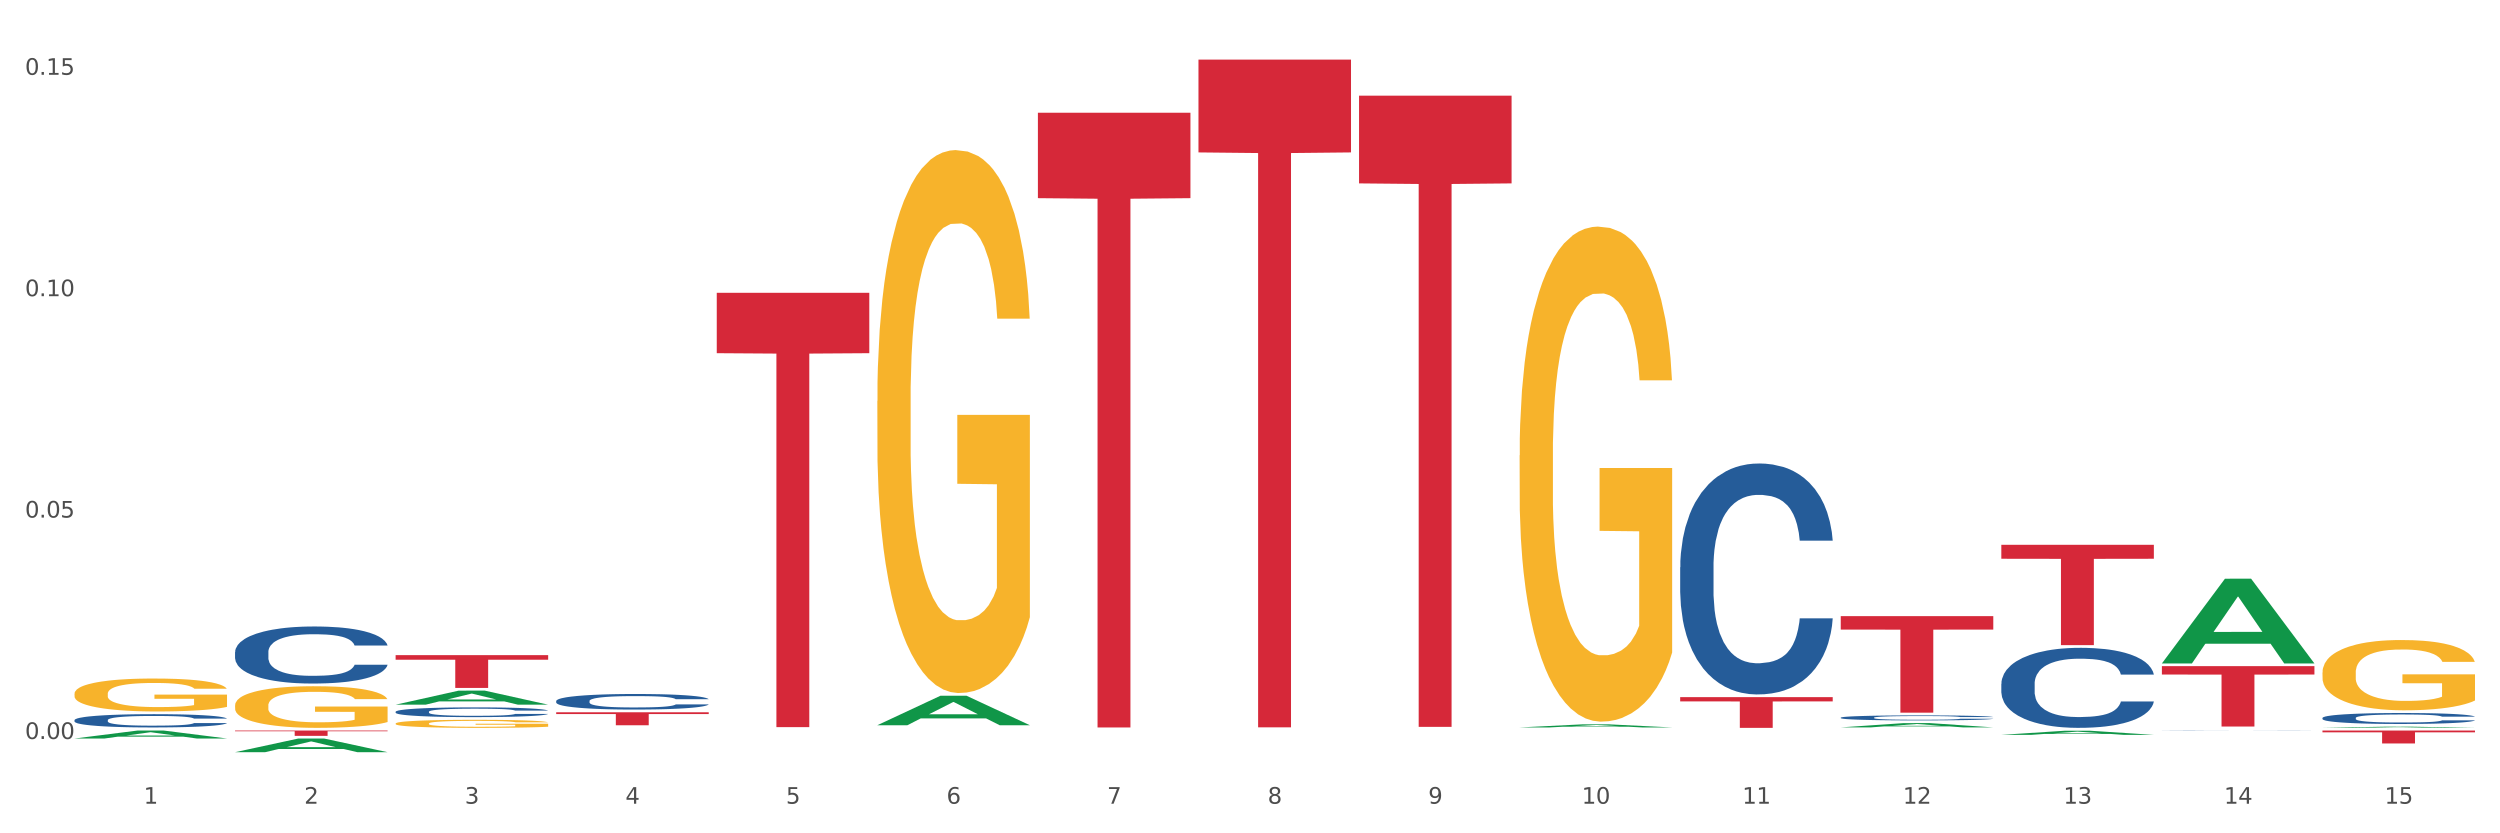 <?xml version="1.0" encoding="utf-8" standalone="no"?>
<!DOCTYPE svg PUBLIC "-//W3C//DTD SVG 1.1//EN"
  "http://www.w3.org/Graphics/SVG/1.1/DTD/svg11.dtd">
<svg xmlns:xlink="http://www.w3.org/1999/xlink" width="1080pt" height="360pt" viewBox="0 0 1080 360" xmlns="http://www.w3.org/2000/svg" version="1.1">
 <rect x="0" y="0" width="1080" height="360" fill="#333333" stroke="none"/>
 <defs>
  <style type="text/css">*{stroke-linejoin: round; stroke-linecap: butt}</style>
 </defs>
 <g id="figure_1">
  <g id="patch_1">
   <path d="M 0 360 
L 1080 360 
L 1080 0 
L 0 0 
z
" style="fill: #ffffff; stroke: #ffffff; stroke-linejoin: miter"/>
  </g>
  <g id="axes_1">
   <g id="matplotlib.axis_1">
    <g id="xtick_1">
     <g id="text_1">
      <!-- 1 -->
      <g style="fill: #4d4d4d" transform="translate(62.07 347.204) scale(0.096 -0.096)">
       <defs>
        <path id="DejaVuSans-31" d="M 794 531 
L 1825 531 
L 1825 4091 
L 703 3866 
L 703 4441 
L 1819 4666 
L 2450 4666 
L 2450 531 
L 3481 531 
L 3481 0 
L 794 0 
L 794 531 
z
" transform="scale(0.016)"/>
       </defs>
       <use xlink:href="#DejaVuSans-31"/>
      </g>
     </g>
    </g>
    <g id="xtick_2">
     <g id="text_2">
      <!-- 2 -->
      <g style="fill: #4d4d4d" transform="translate(131.436 347.204) scale(0.096 -0.096)">
       <defs>
        <path id="DejaVuSans-32" d="M 1228 531 
L 3431 531 
L 3431 0 
L 469 0 
L 469 531 
Q 828 903 1448 1529 
Q 2069 2156 2228 2338 
Q 2531 2678 2651 2914 
Q 2772 3150 2772 3378 
Q 2772 3750 2511 3984 
Q 2250 4219 1831 4219 
Q 1534 4219 1204 4116 
Q 875 4013 500 3803 
L 500 4441 
Q 881 4594 1212 4672 
Q 1544 4750 1819 4750 
Q 2544 4750 2975 4387 
Q 3406 4025 3406 3419 
Q 3406 3131 3298 2873 
Q 3191 2616 2906 2266 
Q 2828 2175 2409 1742 
Q 1991 1309 1228 531 
z
" transform="scale(0.016)"/>
       </defs>
       <use xlink:href="#DejaVuSans-32"/>
      </g>
     </g>
    </g>
    <g id="xtick_3">
     <g id="text_3">
      <!-- 3 -->
      <g style="fill: #4d4d4d" transform="translate(200.802 347.204) scale(0.096 -0.096)">
       <defs>
        <path id="DejaVuSans-33" d="M 2597 2516 
Q 3050 2419 3304 2112 
Q 3559 1806 3559 1356 
Q 3559 666 3084 287 
Q 2609 -91 1734 -91 
Q 1441 -91 1130 -33 
Q 819 25 488 141 
L 488 750 
Q 750 597 1062 519 
Q 1375 441 1716 441 
Q 2309 441 2620 675 
Q 2931 909 2931 1356 
Q 2931 1769 2642 2001 
Q 2353 2234 1838 2234 
L 1294 2234 
L 1294 2753 
L 1863 2753 
Q 2328 2753 2575 2939 
Q 2822 3125 2822 3475 
Q 2822 3834 2567 4026 
Q 2313 4219 1838 4219 
Q 1578 4219 1281 4162 
Q 984 4106 628 3988 
L 628 4550 
Q 988 4650 1302 4700 
Q 1616 4750 1894 4750 
Q 2613 4750 3031 4423 
Q 3450 4097 3450 3541 
Q 3450 3153 3228 2886 
Q 3006 2619 2597 2516 
z
" transform="scale(0.016)"/>
       </defs>
       <use xlink:href="#DejaVuSans-33"/>
      </g>
     </g>
    </g>
    <g id="xtick_4">
     <g id="text_4">
      <!-- 4 -->
      <g style="fill: #4d4d4d" transform="translate(270.169 347.204) scale(0.096 -0.096)">
       <defs>
        <path id="DejaVuSans-34" d="M 2419 4116 
L 825 1625 
L 2419 1625 
L 2419 4116 
z
M 2253 4666 
L 3047 4666 
L 3047 1625 
L 3713 1625 
L 3713 1100 
L 3047 1100 
L 3047 0 
L 2419 0 
L 2419 1100 
L 313 1100 
L 313 1709 
L 2253 4666 
z
" transform="scale(0.016)"/>
       </defs>
       <use xlink:href="#DejaVuSans-34"/>
      </g>
     </g>
    </g>
    <g id="xtick_5">
     <g id="text_5">
      <!-- 5 -->
      <g style="fill: #4d4d4d" transform="translate(339.535 347.204) scale(0.096 -0.096)">
       <defs>
        <path id="DejaVuSans-35" d="M 691 4666 
L 3169 4666 
L 3169 4134 
L 1269 4134 
L 1269 2991 
Q 1406 3038 1543 3061 
Q 1681 3084 1819 3084 
Q 2600 3084 3056 2656 
Q 3513 2228 3513 1497 
Q 3513 744 3044 326 
Q 2575 -91 1722 -91 
Q 1428 -91 1123 -41 
Q 819 9 494 109 
L 494 744 
Q 775 591 1075 516 
Q 1375 441 1709 441 
Q 2250 441 2565 725 
Q 2881 1009 2881 1497 
Q 2881 1984 2565 2268 
Q 2250 2553 1709 2553 
Q 1456 2553 1204 2497 
Q 953 2441 691 2322 
L 691 4666 
z
" transform="scale(0.016)"/>
       </defs>
       <use xlink:href="#DejaVuSans-35"/>
      </g>
     </g>
    </g>
    <g id="xtick_6">
     <g id="text_6">
      <!-- 6 -->
      <g style="fill: #4d4d4d" transform="translate(408.901 347.204) scale(0.096 -0.096)">
       <defs>
        <path id="DejaVuSans-36" d="M 2113 2584 
Q 1688 2584 1439 2293 
Q 1191 2003 1191 1497 
Q 1191 994 1439 701 
Q 1688 409 2113 409 
Q 2538 409 2786 701 
Q 3034 994 3034 1497 
Q 3034 2003 2786 2293 
Q 2538 2584 2113 2584 
z
M 3366 4563 
L 3366 3988 
Q 3128 4100 2886 4159 
Q 2644 4219 2406 4219 
Q 1781 4219 1451 3797 
Q 1122 3375 1075 2522 
Q 1259 2794 1537 2939 
Q 1816 3084 2150 3084 
Q 2853 3084 3261 2657 
Q 3669 2231 3669 1497 
Q 3669 778 3244 343 
Q 2819 -91 2113 -91 
Q 1303 -91 875 529 
Q 447 1150 447 2328 
Q 447 3434 972 4092 
Q 1497 4750 2381 4750 
Q 2619 4750 2861 4703 
Q 3103 4656 3366 4563 
z
" transform="scale(0.016)"/>
       </defs>
       <use xlink:href="#DejaVuSans-36"/>
      </g>
     </g>
    </g>
    <g id="xtick_7">
     <g id="text_7">
      <!-- 7 -->
      <g style="fill: #4d4d4d" transform="translate(478.267 347.204) scale(0.096 -0.096)">
       <defs>
        <path id="DejaVuSans-37" d="M 525 4666 
L 3525 4666 
L 3525 4397 
L 1831 0 
L 1172 0 
L 2766 4134 
L 525 4134 
L 525 4666 
z
" transform="scale(0.016)"/>
       </defs>
       <use xlink:href="#DejaVuSans-37"/>
      </g>
     </g>
    </g>
    <g id="xtick_8">
     <g id="text_8">
      <!-- 8 -->
      <g style="fill: #4d4d4d" transform="translate(547.634 347.204) scale(0.096 -0.096)">
       <defs>
        <path id="DejaVuSans-38" d="M 2034 2216 
Q 1584 2216 1326 1975 
Q 1069 1734 1069 1313 
Q 1069 891 1326 650 
Q 1584 409 2034 409 
Q 2484 409 2743 651 
Q 3003 894 3003 1313 
Q 3003 1734 2745 1975 
Q 2488 2216 2034 2216 
z
M 1403 2484 
Q 997 2584 770 2862 
Q 544 3141 544 3541 
Q 544 4100 942 4425 
Q 1341 4750 2034 4750 
Q 2731 4750 3128 4425 
Q 3525 4100 3525 3541 
Q 3525 3141 3298 2862 
Q 3072 2584 2669 2484 
Q 3125 2378 3379 2068 
Q 3634 1759 3634 1313 
Q 3634 634 3220 271 
Q 2806 -91 2034 -91 
Q 1263 -91 848 271 
Q 434 634 434 1313 
Q 434 1759 690 2068 
Q 947 2378 1403 2484 
z
M 1172 3481 
Q 1172 3119 1398 2916 
Q 1625 2713 2034 2713 
Q 2441 2713 2670 2916 
Q 2900 3119 2900 3481 
Q 2900 3844 2670 4047 
Q 2441 4250 2034 4250 
Q 1625 4250 1398 4047 
Q 1172 3844 1172 3481 
z
" transform="scale(0.016)"/>
       </defs>
       <use xlink:href="#DejaVuSans-38"/>
      </g>
     </g>
    </g>
    <g id="xtick_9">
     <g id="text_9">
      <!-- 9 -->
      <g style="fill: #4d4d4d" transform="translate(617 347.204) scale(0.096 -0.096)">
       <defs>
        <path id="DejaVuSans-39" d="M 703 97 
L 703 672 
Q 941 559 1184 500 
Q 1428 441 1663 441 
Q 2288 441 2617 861 
Q 2947 1281 2994 2138 
Q 2813 1869 2534 1725 
Q 2256 1581 1919 1581 
Q 1219 1581 811 2004 
Q 403 2428 403 3163 
Q 403 3881 828 4315 
Q 1253 4750 1959 4750 
Q 2769 4750 3195 4129 
Q 3622 3509 3622 2328 
Q 3622 1225 3098 567 
Q 2575 -91 1691 -91 
Q 1453 -91 1209 -44 
Q 966 3 703 97 
z
M 1959 2075 
Q 2384 2075 2632 2365 
Q 2881 2656 2881 3163 
Q 2881 3666 2632 3958 
Q 2384 4250 1959 4250 
Q 1534 4250 1286 3958 
Q 1038 3666 1038 3163 
Q 1038 2656 1286 2365 
Q 1534 2075 1959 2075 
z
" transform="scale(0.016)"/>
       </defs>
       <use xlink:href="#DejaVuSans-39"/>
      </g>
     </g>
    </g>
    <g id="xtick_10">
     <g id="text_10">
      <!-- 10 -->
      <g style="fill: #4d4d4d" transform="translate(683.312 347.204) scale(0.096 -0.096)">
       <defs>
        <path id="DejaVuSans-30" d="M 2034 4250 
Q 1547 4250 1301 3770 
Q 1056 3291 1056 2328 
Q 1056 1369 1301 889 
Q 1547 409 2034 409 
Q 2525 409 2770 889 
Q 3016 1369 3016 2328 
Q 3016 3291 2770 3770 
Q 2525 4250 2034 4250 
z
M 2034 4750 
Q 2819 4750 3233 4129 
Q 3647 3509 3647 2328 
Q 3647 1150 3233 529 
Q 2819 -91 2034 -91 
Q 1250 -91 836 529 
Q 422 1150 422 2328 
Q 422 3509 836 4129 
Q 1250 4750 2034 4750 
z
" transform="scale(0.016)"/>
       </defs>
       <use xlink:href="#DejaVuSans-31"/>
       <use xlink:href="#DejaVuSans-30" transform="translate(63.623 0)"/>
      </g>
     </g>
    </g>
    <g id="xtick_11">
     <g id="text_11">
      <!-- 11 -->
      <g style="fill: #4d4d4d" transform="translate(752.678 347.204) scale(0.096 -0.096)">
       <use xlink:href="#DejaVuSans-31"/>
       <use xlink:href="#DejaVuSans-31" transform="translate(63.623 0)"/>
      </g>
     </g>
    </g>
    <g id="xtick_12">
     <g id="text_12">
      <!-- 12 -->
      <g style="fill: #4d4d4d" transform="translate(822.044 347.204) scale(0.096 -0.096)">
       <use xlink:href="#DejaVuSans-31"/>
       <use xlink:href="#DejaVuSans-32" transform="translate(63.623 0)"/>
      </g>
     </g>
    </g>
    <g id="xtick_13">
     <g id="text_13">
      <!-- 13 -->
      <g style="fill: #4d4d4d" transform="translate(891.411 347.204) scale(0.096 -0.096)">
       <use xlink:href="#DejaVuSans-31"/>
       <use xlink:href="#DejaVuSans-33" transform="translate(63.623 0)"/>
      </g>
     </g>
    </g>
    <g id="xtick_14">
     <g id="text_14">
      <!-- 14 -->
      <g style="fill: #4d4d4d" transform="translate(960.777 347.204) scale(0.096 -0.096)">
       <use xlink:href="#DejaVuSans-31"/>
       <use xlink:href="#DejaVuSans-34" transform="translate(63.623 0)"/>
      </g>
     </g>
    </g>
    <g id="xtick_15">
     <g id="text_15">
      <!-- 15 -->
      <g style="fill: #4d4d4d" transform="translate(1030.143 347.204) scale(0.096 -0.096)">
       <use xlink:href="#DejaVuSans-31"/>
       <use xlink:href="#DejaVuSans-35" transform="translate(63.623 0)"/>
      </g>
     </g>
    </g>
    <g id="xtick_16"/>
    <g id="xtick_17"/>
    <g id="xtick_18"/>
    <g id="xtick_19"/>
    <g id="xtick_20"/>
    <g id="xtick_21"/>
    <g id="xtick_22"/>
    <g id="xtick_23"/>
    <g id="xtick_24"/>
    <g id="xtick_25"/>
    <g id="xtick_26"/>
    <g id="xtick_27"/>
    <g id="xtick_28"/>
    <g id="xtick_29"/>
   </g>
   <g id="matplotlib.axis_2">
    <g id="ytick_1">
     <g id="text_16">
      <!-- 0.00 -->
      <g style="fill: #4d4d4d" transform="translate(10.8 319.239) scale(0.096 -0.096)">
       <defs>
        <path id="DejaVuSans-2e" d="M 684 794 
L 1344 794 
L 1344 0 
L 684 0 
L 684 794 
z
" transform="scale(0.016)"/>
       </defs>
       <use xlink:href="#DejaVuSans-30"/>
       <use xlink:href="#DejaVuSans-2e" transform="translate(63.623 0)"/>
       <use xlink:href="#DejaVuSans-30" transform="translate(95.41 0)"/>
       <use xlink:href="#DejaVuSans-30" transform="translate(159.033 0)"/>
      </g>
     </g>
    </g>
    <g id="ytick_2">
     <g id="text_17">
      <!-- 0.05 -->
      <g style="fill: #4d4d4d" transform="translate(10.8 223.597) scale(0.096 -0.096)">
       <use xlink:href="#DejaVuSans-30"/>
       <use xlink:href="#DejaVuSans-2e" transform="translate(63.623 0)"/>
       <use xlink:href="#DejaVuSans-30" transform="translate(95.41 0)"/>
       <use xlink:href="#DejaVuSans-35" transform="translate(159.033 0)"/>
      </g>
     </g>
    </g>
    <g id="ytick_3">
     <g id="text_18">
      <!-- 0.10 -->
      <g style="fill: #4d4d4d" transform="translate(10.8 127.955) scale(0.096 -0.096)">
       <use xlink:href="#DejaVuSans-30"/>
       <use xlink:href="#DejaVuSans-2e" transform="translate(63.623 0)"/>
       <use xlink:href="#DejaVuSans-31" transform="translate(95.41 0)"/>
       <use xlink:href="#DejaVuSans-30" transform="translate(159.033 0)"/>
      </g>
     </g>
    </g>
    <g id="ytick_4">
     <g id="text_19">
      <!-- 0.15 -->
      <g style="fill: #4d4d4d" transform="translate(10.8 32.313) scale(0.096 -0.096)">
       <use xlink:href="#DejaVuSans-30"/>
       <use xlink:href="#DejaVuSans-2e" transform="translate(63.623 0)"/>
       <use xlink:href="#DejaVuSans-31" transform="translate(95.41 0)"/>
       <use xlink:href="#DejaVuSans-35" transform="translate(159.033 0)"/>
      </g>
     </g>
    </g>
    <g id="ytick_5"/>
    <g id="ytick_6"/>
    <g id="ytick_7"/>
   </g>
   <g id="PolyCollection_1">
    <path d="M 32.175 319.031 
L 32.243 319.027 
L 59.417 315.595 
L 70.695 315.592 
L 98.073 319.037 
L 85.029 319.037 
L 79.119 318.235 
L 51.061 318.235 
L 50.857 318.248 
L 45.151 319.037 
L 32.175 319.037 
L 32.175 319.031 
L 54.594 317.756 
L 75.586 317.753 
L 65.192 316.326 
L 65.056 316.32 
L 64.92 316.33 
L 54.526 317.753 
L 54.594 317.756 
L 32.175 319.031 
z
" clip-path="url(#pd176a8c0ea)" style="fill: #109648"/>
    <path d="M 101.541 324.938 
L 101.609 324.933 
L 128.784 319.061 
L 140.061 319.055 
L 167.439 324.95 
L 154.395 324.95 
L 148.485 323.577 
L 120.427 323.577 
L 120.224 323.599 
L 114.517 324.95 
L 101.541 324.95 
L 101.541 324.938 
L 123.96 322.758 
L 144.952 322.752 
L 134.558 320.311 
L 134.422 320.3 
L 134.286 320.317 
L 123.892 322.752 
L 123.96 322.758 
L 101.541 324.938 
z
" clip-path="url(#pd176a8c0ea)" style="fill: #109648"/>
    <path d="M 170.907 304.413 
L 170.975 304.407 
L 198.15 298.355 
L 209.427 298.35 
L 236.805 304.424 
L 223.762 304.424 
L 217.851 303.009 
L 189.794 303.009 
L 189.59 303.032 
L 183.883 304.424 
L 170.907 304.424 
L 170.907 304.413 
L 193.326 302.165 
L 214.319 302.16 
L 203.924 299.644 
L 203.788 299.633 
L 203.653 299.65 
L 193.258 302.16 
L 193.326 302.165 
L 170.907 304.413 
z
" clip-path="url(#pd176a8c0ea)" style="fill: #109648"/>
    <path d="M 379.006 313.279 
L 379.074 313.267 
L 406.248 300.568 
L 417.526 300.556 
L 444.904 313.303 
L 431.86 313.303 
L 425.95 310.335 
L 397.892 310.335 
L 397.689 310.383 
L 391.982 313.303 
L 379.006 313.303 
L 379.006 313.279 
L 401.425 308.563 
L 422.417 308.551 
L 412.023 303.273 
L 411.887 303.249 
L 411.751 303.285 
L 401.357 308.551 
L 401.425 308.563 
L 379.006 313.279 
z
" clip-path="url(#pd176a8c0ea)" style="fill: #109648"/>
    <path d="M 864.57 317.456 
L 864.638 317.454 
L 891.812 315.689 
L 903.089 315.687 
L 930.468 317.459 
L 917.424 317.459 
L 911.513 317.046 
L 883.456 317.046 
L 883.252 317.053 
L 877.545 317.459 
L 864.57 317.459 
L 864.57 317.456 
L 886.989 316.8 
L 907.981 316.798 
L 897.587 316.065 
L 897.451 316.061 
L 897.315 316.066 
L 886.921 316.798 
L 886.989 316.8 
L 864.57 317.456 
z
" clip-path="url(#pd176a8c0ea)" style="fill: #109648"/>
    <path d="M 933.936 286.551 
L 934.004 286.517 
L 961.178 250.005 
L 972.456 249.971 
L 999.834 286.62 
L 986.79 286.62 
L 980.88 278.086 
L 952.822 278.086 
L 952.618 278.223 
L 946.912 286.62 
L 933.936 286.62 
L 933.936 286.551 
L 956.355 272.993 
L 977.347 272.958 
L 966.953 257.782 
L 966.817 257.714 
L 966.681 257.817 
L 956.287 272.958 
L 956.355 272.993 
L 933.936 286.551 
z
" clip-path="url(#pd176a8c0ea)" style="fill: #109648"/>
    <path d="M 1003.302 314.432 
L 1003.37 314.431 
L 1030.544 313.919 
L 1041.822 313.919 
L 1069.2 314.433 
L 1056.156 314.433 
L 1050.246 314.313 
L 1022.188 314.313 
L 1021.984 314.315 
L 1016.278 314.433 
L 1003.302 314.433 
L 1003.302 314.432 
L 1025.721 314.242 
L 1046.713 314.241 
L 1036.319 314.028 
L 1036.183 314.028 
L 1036.047 314.029 
L 1025.653 314.241 
L 1025.721 314.242 
L 1003.302 314.432 
z
" clip-path="url(#pd176a8c0ea)" style="fill: #109648"/>
    <path d="M 795.203 314.233 
L 795.271 314.231 
L 822.446 312.38 
L 833.723 312.378 
L 861.101 314.236 
L 848.058 314.236 
L 842.147 313.804 
L 814.09 313.804 
L 813.886 313.811 
L 808.179 314.236 
L 795.203 314.236 
L 795.203 314.233 
L 817.622 313.545 
L 838.615 313.544 
L 828.22 312.774 
L 828.084 312.77 
L 827.949 312.776 
L 817.554 313.544 
L 817.622 313.545 
L 795.203 314.233 
z
" clip-path="url(#pd176a8c0ea)" style="fill: #109648"/>
    <path d="M 587.105 41.33 
L 653.003 41.33 
L 653.003 79.224 
L 627.081 79.48 
L 627.081 314.013 
L 612.871 314.013 
L 612.871 79.48 
L 587.105 79.224 
L 587.105 41.586 
L 587.105 41.33 
z
" clip-path="url(#pd176a8c0ea)" style="fill: #d62839"/>
    <path d="M 725.837 301.165 
L 791.735 301.165 
L 791.735 303.009 
L 765.813 303.021 
L 765.813 314.433 
L 751.603 314.433 
L 751.603 303.021 
L 725.837 303.009 
L 725.837 301.178 
L 725.837 301.165 
z
" clip-path="url(#pd176a8c0ea)" style="fill: #d62839"/>
    <path d="M 933.936 287.779 
L 999.834 287.779 
L 999.834 291.403 
L 973.912 291.427 
L 973.912 313.852 
L 959.702 313.852 
L 959.702 291.427 
L 933.936 291.403 
L 933.936 287.804 
L 933.936 287.779 
z
" clip-path="url(#pd176a8c0ea)" style="fill: #d62839"/>
    <path d="M 1003.302 315.592 
L 1069.2 315.592 
L 1069.2 316.367 
L 1043.278 316.372 
L 1043.278 321.169 
L 1029.068 321.169 
L 1029.068 316.372 
L 1003.302 316.367 
L 1003.302 315.597 
L 1003.302 315.592 
z
" clip-path="url(#pd176a8c0ea)" style="fill: #d62839"/>
    <path d="M 240.274 307.686 
L 306.172 307.686 
L 306.172 308.469 
L 280.25 308.474 
L 280.25 313.316 
L 266.039 313.316 
L 266.039 308.474 
L 240.274 308.469 
L 240.274 307.692 
L 240.274 307.686 
z
" clip-path="url(#pd176a8c0ea)" style="fill: #d62839"/>
    <path d="M 309.64 126.501 
L 375.538 126.501 
L 375.538 152.576 
L 349.616 152.752 
L 349.616 314.133 
L 335.406 314.133 
L 335.406 152.752 
L 309.64 152.576 
L 309.64 126.677 
L 309.64 126.501 
z
" clip-path="url(#pd176a8c0ea)" style="fill: #d62839"/>
    <path d="M 448.372 48.697 
L 514.27 48.697 
L 514.27 85.603 
L 488.348 85.852 
L 488.348 314.272 
L 474.138 314.272 
L 474.138 85.852 
L 448.372 85.603 
L 448.372 48.946 
L 448.372 48.697 
z
" clip-path="url(#pd176a8c0ea)" style="fill: #d62839"/>
    <path d="M 517.739 25.759 
L 583.636 25.759 
L 583.636 65.843 
L 557.715 66.114 
L 557.715 314.2 
L 543.504 314.2 
L 543.504 66.114 
L 517.739 65.843 
L 517.739 26.03 
L 517.739 25.759 
z
" clip-path="url(#pd176a8c0ea)" style="fill: #d62839"/>
    <path d="M 170.907 283.029 
L 236.805 283.029 
L 236.805 284.997 
L 210.883 285.01 
L 210.883 297.19 
L 196.673 297.19 
L 196.673 285.01 
L 170.907 284.997 
L 170.907 283.042 
L 170.907 283.029 
z
" clip-path="url(#pd176a8c0ea)" style="fill: #d62839"/>
    <path d="M 101.541 315.592 
L 167.439 315.592 
L 167.439 315.912 
L 141.517 315.915 
L 141.517 317.896 
L 127.307 317.896 
L 127.307 315.915 
L 101.541 315.912 
L 101.541 315.594 
L 101.541 315.592 
z
" clip-path="url(#pd176a8c0ea)" style="fill: #d62839"/>
    <path d="M 725.837 245.058 
L 725.915 244.967 
L 725.915 242.416 
L 726.149 238.953 
L 727.006 232.575 
L 728.096 227.745 
L 729.966 222.095 
L 730.978 219.726 
L 732.302 217.084 
L 735.029 212.801 
L 738.144 209.156 
L 740.325 207.151 
L 741.961 205.875 
L 745.622 203.597 
L 747.725 202.595 
L 749.906 201.775 
L 751.776 201.228 
L 754.891 200.59 
L 757.384 200.317 
L 760.266 200.226 
L 762.681 200.317 
L 765.874 200.681 
L 770.548 201.775 
L 772.34 202.413 
L 774.754 203.506 
L 777.247 204.964 
L 779.272 206.422 
L 781.609 208.518 
L 784.024 211.252 
L 786.36 214.714 
L 787.996 217.904 
L 789.32 221.275 
L 790.489 225.376 
L 791.346 229.841 
L 791.735 233.577 
L 777.481 233.577 
L 777.091 230.205 
L 776.312 226.56 
L 775.533 224.1 
L 774.676 222.095 
L 773.352 219.817 
L 772.184 218.359 
L 770.237 216.628 
L 768.445 215.534 
L 766.965 214.897 
L 765.173 214.35 
L 761.357 213.803 
L 758.63 213.803 
L 756.917 213.985 
L 754.814 214.441 
L 753.022 215.079 
L 750.919 216.172 
L 749.283 217.357 
L 747.647 218.906 
L 746.713 219.999 
L 745.311 222.004 
L 744.376 223.644 
L 743.13 226.469 
L 742.429 228.474 
L 741.182 233.668 
L 740.637 237.495 
L 740.403 240.138 
L 740.248 243.054 
L 740.248 257.269 
L 740.715 263.648 
L 741.104 266.381 
L 741.727 269.479 
L 742.896 273.489 
L 744.61 277.407 
L 746.401 280.232 
L 747.881 281.963 
L 749.283 283.239 
L 750.685 284.241 
L 752.399 285.153 
L 753.801 285.699 
L 755.904 286.246 
L 758.397 286.52 
L 760.344 286.52 
L 764.317 286.064 
L 766.108 285.608 
L 767.822 284.97 
L 769.691 283.968 
L 771.171 282.875 
L 772.028 282.054 
L 773.43 280.323 
L 774.521 278.501 
L 775.455 276.405 
L 776.079 274.582 
L 776.78 271.849 
L 777.325 268.75 
L 777.481 267.11 
L 791.735 267.11 
L 791.424 270.391 
L 790.878 273.58 
L 789.788 277.863 
L 788.931 280.323 
L 787.607 283.33 
L 786.205 285.882 
L 784.257 288.706 
L 782.466 290.802 
L 780.596 292.625 
L 778.571 294.265 
L 774.91 296.543 
L 773.586 297.181 
L 770.782 298.274 
L 768.601 298.912 
L 765.407 299.55 
L 762.136 299.915 
L 758.708 300.006 
L 755.67 299.824 
L 752.321 299.277 
L 750.218 298.73 
L 747.881 297.91 
L 745.155 296.634 
L 742.584 295.085 
L 740.17 293.263 
L 737.911 291.167 
L 735.808 288.798 
L 733.081 284.879 
L 731.056 281.052 
L 729.576 277.498 
L 728.563 274.491 
L 727.551 270.664 
L 727.006 268.021 
L 726.149 261.643 
L 725.837 255.72 
L 725.837 245.058 
z
" clip-path="url(#pd176a8c0ea)" style="fill: #255c99"/>
    <path d="M 795.203 310.021 
L 795.281 310.019 
L 795.281 309.964 
L 795.515 309.888 
L 796.372 309.749 
L 797.462 309.644 
L 799.332 309.521 
L 800.344 309.469 
L 801.669 309.412 
L 804.395 309.319 
L 807.511 309.239 
L 809.692 309.195 
L 811.327 309.168 
L 814.988 309.118 
L 817.092 309.096 
L 819.273 309.078 
L 821.142 309.066 
L 824.258 309.052 
L 826.75 309.047 
L 829.632 309.045 
L 832.047 309.047 
L 835.241 309.054 
L 839.914 309.078 
L 841.706 309.092 
L 844.121 309.116 
L 846.613 309.148 
L 848.638 309.18 
L 850.975 309.225 
L 853.39 309.285 
L 855.727 309.36 
L 857.362 309.43 
L 858.687 309.503 
L 859.855 309.592 
L 860.712 309.69 
L 861.101 309.771 
L 846.847 309.771 
L 846.457 309.698 
L 845.678 309.618 
L 844.899 309.565 
L 844.043 309.521 
L 842.718 309.471 
L 841.55 309.44 
L 839.603 309.402 
L 837.811 309.378 
L 836.331 309.364 
L 834.54 309.352 
L 830.723 309.34 
L 827.997 309.34 
L 826.283 309.344 
L 824.18 309.354 
L 822.388 309.368 
L 820.285 309.392 
L 818.649 309.418 
L 817.014 309.452 
L 816.079 309.475 
L 814.677 309.519 
L 813.742 309.555 
L 812.496 309.616 
L 811.795 309.66 
L 810.548 309.773 
L 810.003 309.857 
L 809.77 309.914 
L 809.614 309.978 
L 809.614 310.287 
L 810.081 310.426 
L 810.471 310.486 
L 811.094 310.553 
L 812.262 310.641 
L 813.976 310.726 
L 815.767 310.788 
L 817.247 310.825 
L 818.649 310.853 
L 820.051 310.875 
L 821.765 310.895 
L 823.167 310.907 
L 825.27 310.919 
L 827.763 310.925 
L 829.71 310.925 
L 833.683 310.915 
L 835.474 310.905 
L 837.188 310.891 
L 839.057 310.869 
L 840.537 310.845 
L 841.394 310.827 
L 842.796 310.79 
L 843.887 310.75 
L 844.822 310.704 
L 845.445 310.665 
L 846.146 310.605 
L 846.691 310.537 
L 846.847 310.502 
L 861.101 310.502 
L 860.79 310.573 
L 860.245 310.643 
L 859.154 310.736 
L 858.297 310.79 
L 856.973 310.855 
L 855.571 310.911 
L 853.624 310.972 
L 851.832 311.018 
L 849.963 311.058 
L 847.937 311.093 
L 844.276 311.143 
L 842.952 311.157 
L 840.148 311.181 
L 837.967 311.195 
L 834.773 311.208 
L 831.502 311.216 
L 828.074 311.218 
L 825.037 311.214 
L 821.687 311.203 
L 819.584 311.191 
L 817.247 311.173 
L 814.521 311.145 
L 811.951 311.111 
L 809.536 311.072 
L 807.277 311.026 
L 805.174 310.974 
L 802.448 310.889 
L 800.422 310.805 
L 798.942 310.728 
L 797.93 310.663 
L 796.917 310.579 
L 796.372 310.522 
L 795.515 310.383 
L 795.203 310.254 
L 795.203 310.021 
z
" clip-path="url(#pd176a8c0ea)" style="fill: #255c99"/>
    <path d="M 864.57 295.394 
L 864.648 295.362 
L 864.648 294.478 
L 864.881 293.278 
L 865.738 291.068 
L 866.829 289.394 
L 868.698 287.437 
L 869.711 286.616 
L 871.035 285.7 
L 873.761 284.216 
L 876.877 282.953 
L 879.058 282.259 
L 880.694 281.817 
L 884.355 281.027 
L 886.458 280.68 
L 888.639 280.396 
L 890.508 280.206 
L 893.624 279.985 
L 896.117 279.891 
L 898.999 279.859 
L 901.413 279.891 
L 904.607 280.017 
L 909.281 280.396 
L 911.072 280.617 
L 913.487 280.996 
L 915.979 281.501 
L 918.005 282.006 
L 920.341 282.732 
L 922.756 283.679 
L 925.093 284.879 
L 926.729 285.984 
L 928.053 287.153 
L 929.221 288.573 
L 930.078 290.121 
L 930.468 291.415 
L 916.213 291.415 
L 915.824 290.247 
L 915.045 288.984 
L 914.266 288.131 
L 913.409 287.437 
L 912.085 286.647 
L 910.916 286.142 
L 908.969 285.542 
L 907.177 285.163 
L 905.697 284.942 
L 903.906 284.753 
L 900.089 284.564 
L 897.363 284.564 
L 895.649 284.627 
L 893.546 284.785 
L 891.754 285.006 
L 889.651 285.384 
L 888.016 285.795 
L 886.38 286.332 
L 885.445 286.711 
L 884.043 287.405 
L 883.108 287.974 
L 881.862 288.952 
L 881.161 289.647 
L 879.915 291.447 
L 879.369 292.773 
L 879.136 293.689 
L 878.98 294.699 
L 878.98 299.625 
L 879.447 301.835 
L 879.837 302.782 
L 880.46 303.855 
L 881.628 305.245 
L 883.342 306.602 
L 885.134 307.581 
L 886.614 308.181 
L 888.016 308.623 
L 889.418 308.971 
L 891.131 309.286 
L 892.533 309.476 
L 894.637 309.665 
L 897.129 309.76 
L 899.076 309.76 
L 903.049 309.602 
L 904.841 309.444 
L 906.554 309.223 
L 908.424 308.876 
L 909.904 308.497 
L 910.76 308.213 
L 912.163 307.613 
L 913.253 306.981 
L 914.188 306.255 
L 914.811 305.624 
L 915.512 304.676 
L 916.057 303.603 
L 916.213 303.035 
L 930.468 303.035 
L 930.156 304.171 
L 929.611 305.276 
L 928.52 306.76 
L 927.663 307.613 
L 926.339 308.655 
L 924.937 309.539 
L 922.99 310.518 
L 921.198 311.244 
L 919.329 311.875 
L 917.304 312.444 
L 913.643 313.233 
L 912.318 313.454 
L 909.514 313.833 
L 907.333 314.054 
L 904.14 314.275 
L 900.868 314.401 
L 897.441 314.433 
L 894.403 314.37 
L 891.053 314.18 
L 888.95 313.991 
L 886.614 313.707 
L 883.887 313.265 
L 881.317 312.728 
L 878.902 312.096 
L 876.643 311.37 
L 874.54 310.549 
L 871.814 309.192 
L 869.789 307.865 
L 868.309 306.634 
L 867.296 305.592 
L 866.283 304.266 
L 865.738 303.35 
L 864.881 301.14 
L 864.57 299.088 
L 864.57 295.394 
z
" clip-path="url(#pd176a8c0ea)" style="fill: #255c99"/>
    <path d="M 32.175 311.097 
L 32.253 311.091 
L 32.253 310.945 
L 32.487 310.746 
L 33.343 310.379 
L 34.434 310.101 
L 36.303 309.776 
L 37.316 309.64 
L 38.64 309.488 
L 41.366 309.242 
L 44.482 309.032 
L 46.663 308.917 
L 48.299 308.844 
L 51.96 308.713 
L 54.063 308.655 
L 56.244 308.608 
L 58.114 308.576 
L 61.229 308.54 
L 63.722 308.524 
L 66.604 308.519 
L 69.019 308.524 
L 72.212 308.545 
L 76.886 308.608 
L 78.677 308.645 
L 81.092 308.707 
L 83.585 308.791 
L 85.61 308.875 
L 87.947 308.996 
L 90.361 309.153 
L 92.698 309.352 
L 94.334 309.535 
L 95.658 309.729 
L 96.827 309.965 
L 97.683 310.222 
L 98.073 310.436 
L 83.818 310.436 
L 83.429 310.243 
L 82.65 310.033 
L 81.871 309.891 
L 81.014 309.776 
L 79.69 309.645 
L 78.522 309.561 
L 76.574 309.462 
L 74.783 309.399 
L 73.303 309.362 
L 71.511 309.331 
L 67.694 309.299 
L 64.968 309.299 
L 63.255 309.31 
L 61.151 309.336 
L 59.36 309.373 
L 57.257 309.436 
L 55.621 309.504 
L 53.985 309.593 
L 53.05 309.656 
L 51.648 309.771 
L 50.714 309.865 
L 49.467 310.028 
L 48.766 310.143 
L 47.52 310.442 
L 46.975 310.662 
L 46.741 310.814 
L 46.585 310.981 
L 46.585 311.799 
L 47.053 312.165 
L 47.442 312.323 
L 48.065 312.501 
L 49.234 312.731 
L 50.947 312.957 
L 52.739 313.119 
L 54.219 313.218 
L 55.621 313.292 
L 57.023 313.349 
L 58.737 313.402 
L 60.139 313.433 
L 62.242 313.465 
L 64.734 313.48 
L 66.682 313.48 
L 70.654 313.454 
L 72.446 313.428 
L 74.16 313.391 
L 76.029 313.334 
L 77.509 313.271 
L 78.366 313.224 
L 79.768 313.124 
L 80.858 313.019 
L 81.793 312.899 
L 82.416 312.794 
L 83.117 312.637 
L 83.663 312.459 
L 83.818 312.364 
L 98.073 312.364 
L 97.761 312.553 
L 97.216 312.736 
L 96.126 312.983 
L 95.269 313.124 
L 93.945 313.297 
L 92.542 313.444 
L 90.595 313.606 
L 88.804 313.727 
L 86.934 313.831 
L 84.909 313.926 
L 81.248 314.057 
L 79.924 314.093 
L 77.12 314.156 
L 74.939 314.193 
L 71.745 314.23 
L 68.473 314.251 
L 65.046 314.256 
L 62.008 314.245 
L 58.659 314.214 
L 56.556 314.183 
L 54.219 314.135 
L 51.493 314.062 
L 48.922 313.973 
L 46.507 313.868 
L 44.248 313.748 
L 42.145 313.611 
L 39.419 313.386 
L 37.394 313.166 
L 35.914 312.962 
L 34.901 312.789 
L 33.889 312.569 
L 33.343 312.417 
L 32.487 312.05 
L 32.175 311.71 
L 32.175 311.097 
z
" clip-path="url(#pd176a8c0ea)" style="fill: #255c99"/>
    <path d="M 1003.302 310.148 
L 1003.38 310.144 
L 1003.38 310.023 
L 1003.614 309.858 
L 1004.47 309.555 
L 1005.561 309.325 
L 1007.43 309.057 
L 1008.443 308.944 
L 1009.767 308.819 
L 1012.494 308.615 
L 1015.609 308.442 
L 1017.79 308.346 
L 1019.426 308.286 
L 1023.087 308.178 
L 1025.19 308.13 
L 1027.371 308.091 
L 1029.241 308.065 
L 1032.356 308.035 
L 1034.849 308.022 
L 1037.731 308.017 
L 1040.146 308.022 
L 1043.339 308.039 
L 1048.013 308.091 
L 1049.805 308.121 
L 1052.219 308.173 
L 1054.712 308.243 
L 1056.737 308.312 
L 1059.074 308.411 
L 1061.489 308.541 
L 1063.825 308.706 
L 1065.461 308.858 
L 1066.785 309.018 
L 1067.954 309.213 
L 1068.811 309.425 
L 1069.2 309.602 
L 1054.945 309.602 
L 1054.556 309.442 
L 1053.777 309.269 
L 1052.998 309.152 
L 1052.141 309.057 
L 1050.817 308.948 
L 1049.649 308.879 
L 1047.701 308.797 
L 1045.91 308.745 
L 1044.43 308.715 
L 1042.638 308.689 
L 1038.822 308.663 
L 1036.095 308.663 
L 1034.382 308.671 
L 1032.278 308.693 
L 1030.487 308.723 
L 1028.384 308.775 
L 1026.748 308.832 
L 1025.112 308.905 
L 1024.178 308.957 
L 1022.775 309.052 
L 1021.841 309.13 
L 1020.594 309.265 
L 1019.893 309.36 
L 1018.647 309.607 
L 1018.102 309.789 
L 1017.868 309.914 
L 1017.712 310.053 
L 1017.712 310.728 
L 1018.18 311.032 
L 1018.569 311.162 
L 1019.192 311.309 
L 1020.361 311.499 
L 1022.074 311.686 
L 1023.866 311.82 
L 1025.346 311.902 
L 1026.748 311.963 
L 1028.15 312.01 
L 1029.864 312.054 
L 1031.266 312.08 
L 1033.369 312.106 
L 1035.862 312.119 
L 1037.809 312.119 
L 1041.781 312.097 
L 1043.573 312.075 
L 1045.287 312.045 
L 1047.156 311.997 
L 1048.636 311.945 
L 1049.493 311.906 
L 1050.895 311.824 
L 1051.986 311.738 
L 1052.92 311.638 
L 1053.543 311.551 
L 1054.244 311.421 
L 1054.79 311.274 
L 1054.945 311.196 
L 1069.2 311.196 
L 1068.888 311.352 
L 1068.343 311.504 
L 1067.253 311.707 
L 1066.396 311.824 
L 1065.072 311.967 
L 1063.67 312.088 
L 1061.722 312.223 
L 1059.931 312.322 
L 1058.061 312.409 
L 1056.036 312.487 
L 1052.375 312.595 
L 1051.051 312.625 
L 1048.247 312.677 
L 1046.066 312.708 
L 1042.872 312.738 
L 1039.6 312.755 
L 1036.173 312.76 
L 1033.135 312.751 
L 1029.786 312.725 
L 1027.683 312.699 
L 1025.346 312.66 
L 1022.62 312.599 
L 1020.049 312.526 
L 1017.634 312.439 
L 1015.376 312.34 
L 1013.272 312.227 
L 1010.546 312.041 
L 1008.521 311.859 
L 1007.041 311.69 
L 1006.028 311.547 
L 1005.016 311.365 
L 1004.47 311.239 
L 1003.614 310.936 
L 1003.302 310.655 
L 1003.302 310.148 
z
" clip-path="url(#pd176a8c0ea)" style="fill: #255c99"/>
    <path d="M 101.541 281.715 
L 101.619 281.693 
L 101.619 281.062 
L 101.853 280.207 
L 102.71 278.631 
L 103.8 277.438 
L 105.67 276.042 
L 106.682 275.456 
L 108.006 274.804 
L 110.733 273.745 
L 113.848 272.845 
L 116.029 272.35 
L 117.665 272.034 
L 121.326 271.472 
L 123.429 271.224 
L 125.61 271.021 
L 127.48 270.886 
L 130.595 270.729 
L 133.088 270.661 
L 135.97 270.639 
L 138.385 270.661 
L 141.578 270.751 
L 146.252 271.021 
L 148.044 271.179 
L 150.458 271.449 
L 152.951 271.809 
L 154.976 272.17 
L 157.313 272.687 
L 159.728 273.363 
L 162.064 274.218 
L 163.7 275.006 
L 165.024 275.839 
L 166.193 276.852 
L 167.05 277.955 
L 167.439 278.878 
L 153.185 278.878 
L 152.795 278.045 
L 152.016 277.145 
L 151.237 276.537 
L 150.38 276.042 
L 149.056 275.479 
L 147.888 275.119 
L 145.941 274.691 
L 144.149 274.421 
L 142.669 274.263 
L 140.877 274.128 
L 137.061 273.993 
L 134.334 273.993 
L 132.621 274.038 
L 130.518 274.151 
L 128.726 274.308 
L 126.623 274.578 
L 124.987 274.871 
L 123.351 275.254 
L 122.417 275.524 
L 121.015 276.019 
L 120.08 276.425 
L 118.834 277.122 
L 118.133 277.618 
L 116.886 278.901 
L 116.341 279.847 
L 116.107 280.499 
L 115.952 281.22 
L 115.952 284.732 
L 116.419 286.308 
L 116.808 286.983 
L 117.431 287.749 
L 118.6 288.739 
L 120.314 289.707 
L 122.105 290.405 
L 123.585 290.833 
L 124.987 291.148 
L 126.389 291.396 
L 128.103 291.621 
L 129.505 291.756 
L 131.608 291.891 
L 134.101 291.959 
L 136.048 291.959 
L 140.021 291.846 
L 141.812 291.733 
L 143.526 291.576 
L 145.395 291.328 
L 146.875 291.058 
L 147.732 290.855 
L 149.134 290.428 
L 150.225 289.977 
L 151.159 289.46 
L 151.783 289.009 
L 152.484 288.334 
L 153.029 287.568 
L 153.185 287.163 
L 167.439 287.163 
L 167.128 287.974 
L 166.582 288.762 
L 165.492 289.82 
L 164.635 290.428 
L 163.311 291.171 
L 161.909 291.801 
L 159.961 292.499 
L 158.17 293.017 
L 156.3 293.467 
L 154.275 293.872 
L 150.614 294.435 
L 149.29 294.593 
L 146.486 294.863 
L 144.305 295.02 
L 141.111 295.178 
L 137.84 295.268 
L 134.412 295.29 
L 131.374 295.245 
L 128.025 295.11 
L 125.922 294.975 
L 123.585 294.773 
L 120.859 294.457 
L 118.288 294.075 
L 115.874 293.625 
L 113.615 293.107 
L 111.512 292.521 
L 108.785 291.553 
L 106.76 290.608 
L 105.28 289.73 
L 104.267 288.987 
L 103.255 288.041 
L 102.71 287.388 
L 101.853 285.812 
L 101.541 284.349 
L 101.541 281.715 
z
" clip-path="url(#pd176a8c0ea)" style="fill: #255c99"/>
    <path d="M 170.907 307.476 
L 170.985 307.472 
L 170.985 307.364 
L 171.219 307.218 
L 172.076 306.949 
L 173.166 306.745 
L 175.036 306.507 
L 176.048 306.407 
L 177.373 306.295 
L 180.099 306.114 
L 183.215 305.96 
L 185.396 305.876 
L 187.031 305.822 
L 190.692 305.726 
L 192.796 305.683 
L 194.977 305.649 
L 196.846 305.626 
L 199.962 305.599 
L 202.454 305.587 
L 205.336 305.583 
L 207.751 305.587 
L 210.945 305.603 
L 215.618 305.649 
L 217.41 305.676 
L 219.825 305.722 
L 222.317 305.783 
L 224.342 305.845 
L 226.679 305.933 
L 229.094 306.049 
L 231.431 306.195 
L 233.066 306.33 
L 234.391 306.472 
L 235.559 306.645 
L 236.416 306.834 
L 236.805 306.991 
L 222.551 306.991 
L 222.161 306.849 
L 221.382 306.695 
L 220.604 306.591 
L 219.747 306.507 
L 218.422 306.41 
L 217.254 306.349 
L 215.307 306.276 
L 213.515 306.23 
L 212.035 306.203 
L 210.244 306.18 
L 206.427 306.156 
L 203.701 306.156 
L 201.987 306.164 
L 199.884 306.183 
L 198.092 306.21 
L 195.989 306.256 
L 194.353 306.307 
L 192.718 306.372 
L 191.783 306.418 
L 190.381 306.503 
L 189.446 306.572 
L 188.2 306.691 
L 187.499 306.776 
L 186.252 306.995 
L 185.707 307.157 
L 185.474 307.268 
L 185.318 307.391 
L 185.318 307.991 
L 185.785 308.261 
L 186.175 308.376 
L 186.798 308.507 
L 187.966 308.676 
L 189.68 308.842 
L 191.471 308.961 
L 192.951 309.034 
L 194.353 309.088 
L 195.755 309.13 
L 197.469 309.169 
L 198.871 309.192 
L 200.974 309.215 
L 203.467 309.226 
L 205.414 309.226 
L 209.387 309.207 
L 211.178 309.188 
L 212.892 309.161 
L 214.761 309.119 
L 216.241 309.072 
L 217.098 309.038 
L 218.5 308.965 
L 219.591 308.888 
L 220.526 308.799 
L 221.149 308.722 
L 221.85 308.607 
L 222.395 308.476 
L 222.551 308.407 
L 236.805 308.407 
L 236.494 308.545 
L 235.949 308.68 
L 234.858 308.861 
L 234.001 308.965 
L 232.677 309.092 
L 231.275 309.199 
L 229.328 309.319 
L 227.536 309.407 
L 225.667 309.484 
L 223.641 309.553 
L 219.98 309.65 
L 218.656 309.676 
L 215.852 309.723 
L 213.671 309.75 
L 210.477 309.776 
L 207.206 309.792 
L 203.779 309.796 
L 200.741 309.788 
L 197.391 309.765 
L 195.288 309.742 
L 192.951 309.707 
L 190.225 309.653 
L 187.655 309.588 
L 185.24 309.511 
L 182.981 309.423 
L 180.878 309.323 
L 178.152 309.157 
L 176.126 308.996 
L 174.646 308.846 
L 173.634 308.719 
L 172.621 308.557 
L 172.076 308.445 
L 171.219 308.176 
L 170.907 307.926 
L 170.907 307.476 
z
" clip-path="url(#pd176a8c0ea)" style="fill: #255c99"/>
    <path d="M 240.274 302.824 
L 240.352 302.817 
L 240.352 302.645 
L 240.585 302.412 
L 241.442 301.982 
L 242.533 301.657 
L 244.402 301.276 
L 245.415 301.116 
L 246.739 300.938 
L 249.465 300.649 
L 252.581 300.404 
L 254.762 300.269 
L 256.398 300.183 
L 260.059 300.029 
L 262.162 299.962 
L 264.343 299.906 
L 266.212 299.869 
L 269.328 299.826 
L 271.821 299.808 
L 274.703 299.802 
L 277.117 299.808 
L 280.311 299.833 
L 284.985 299.906 
L 286.776 299.949 
L 289.191 300.023 
L 291.683 300.121 
L 293.709 300.22 
L 296.045 300.361 
L 298.46 300.545 
L 300.797 300.778 
L 302.433 300.993 
L 303.757 301.221 
L 304.925 301.497 
L 305.782 301.798 
L 306.172 302.05 
L 291.917 302.05 
L 291.528 301.822 
L 290.749 301.577 
L 289.97 301.411 
L 289.113 301.276 
L 287.789 301.122 
L 286.62 301.024 
L 284.673 300.907 
L 282.881 300.834 
L 281.401 300.791 
L 279.61 300.754 
L 275.793 300.717 
L 273.067 300.717 
L 271.353 300.729 
L 269.25 300.76 
L 267.458 300.803 
L 265.355 300.877 
L 263.72 300.957 
L 262.084 301.061 
L 261.149 301.135 
L 259.747 301.27 
L 258.812 301.38 
L 257.566 301.571 
L 256.865 301.706 
L 255.619 302.056 
L 255.073 302.314 
L 254.84 302.492 
L 254.684 302.688 
L 254.684 303.647 
L 255.151 304.076 
L 255.541 304.261 
L 256.164 304.469 
L 257.332 304.74 
L 259.046 305.004 
L 260.838 305.194 
L 262.318 305.311 
L 263.72 305.397 
L 265.122 305.464 
L 266.835 305.526 
L 268.237 305.563 
L 270.341 305.6 
L 272.833 305.618 
L 274.78 305.618 
L 278.753 305.587 
L 280.545 305.557 
L 282.258 305.514 
L 284.128 305.446 
L 285.608 305.372 
L 286.465 305.317 
L 287.867 305.2 
L 288.957 305.077 
L 289.892 304.936 
L 290.515 304.813 
L 291.216 304.629 
L 291.761 304.42 
L 291.917 304.31 
L 306.172 304.31 
L 305.86 304.531 
L 305.315 304.746 
L 304.224 305.035 
L 303.367 305.2 
L 302.043 305.403 
L 300.641 305.575 
L 298.694 305.765 
L 296.902 305.907 
L 295.033 306.029 
L 293.008 306.14 
L 289.347 306.294 
L 288.022 306.337 
L 285.218 306.41 
L 283.037 306.453 
L 279.844 306.496 
L 276.572 306.521 
L 273.145 306.527 
L 270.107 306.515 
L 266.757 306.478 
L 264.654 306.441 
L 262.318 306.386 
L 259.591 306.3 
L 257.021 306.195 
L 254.606 306.072 
L 252.347 305.931 
L 250.244 305.771 
L 247.518 305.507 
L 245.493 305.249 
L 244.013 305.01 
L 243 304.807 
L 241.987 304.549 
L 241.442 304.371 
L 240.585 303.941 
L 240.274 303.542 
L 240.274 302.824 
z
" clip-path="url(#pd176a8c0ea)" style="fill: #255c99"/>
    <path d="M 795.203 266.176 
L 861.101 266.176 
L 861.101 271.972 
L 835.179 272.011 
L 835.179 307.885 
L 820.969 307.885 
L 820.969 272.011 
L 795.203 271.972 
L 795.203 266.215 
L 795.203 266.176 
z
" clip-path="url(#pd176a8c0ea)" style="fill: #d62839"/>
    <path d="M 864.57 235.361 
L 930.468 235.361 
L 930.468 241.384 
L 904.546 241.424 
L 904.546 278.7 
L 890.335 278.7 
L 890.335 241.424 
L 864.57 241.384 
L 864.57 235.402 
L 864.57 235.361 
z
" clip-path="url(#pd176a8c0ea)" style="fill: #d62839"/>
    <path d="M 933.936 315.634 
L 934.014 315.634 
L 934.014 315.631 
L 934.247 315.628 
L 935.104 315.622 
L 936.195 315.618 
L 938.064 315.612 
L 939.077 315.61 
L 940.401 315.608 
L 943.127 315.604 
L 946.243 315.6 
L 948.424 315.599 
L 950.06 315.597 
L 953.721 315.595 
L 955.824 315.594 
L 958.005 315.594 
L 959.874 315.593 
L 962.99 315.593 
L 965.483 315.592 
L 968.365 315.592 
L 970.779 315.592 
L 973.973 315.593 
L 978.647 315.594 
L 980.438 315.594 
L 982.853 315.595 
L 985.346 315.597 
L 987.371 315.598 
L 989.708 315.6 
L 992.122 315.602 
L 994.459 315.606 
L 996.095 315.609 
L 997.419 315.612 
L 998.587 315.616 
L 999.444 315.62 
L 999.834 315.623 
L 985.579 315.623 
L 985.19 315.62 
L 984.411 315.617 
L 983.632 315.614 
L 982.775 315.612 
L 981.451 315.61 
L 980.283 315.609 
L 978.335 315.607 
L 976.544 315.606 
L 975.064 315.606 
L 973.272 315.605 
L 969.455 315.605 
L 966.729 315.605 
L 965.015 315.605 
L 962.912 315.605 
L 961.121 315.606 
L 959.018 315.607 
L 957.382 315.608 
L 955.746 315.61 
L 954.811 315.611 
L 953.409 315.612 
L 952.475 315.614 
L 951.228 315.617 
L 950.527 315.618 
L 949.281 315.623 
L 948.736 315.627 
L 948.502 315.629 
L 948.346 315.632 
L 948.346 315.645 
L 948.814 315.651 
L 949.203 315.653 
L 949.826 315.656 
L 950.995 315.66 
L 952.708 315.664 
L 954.5 315.666 
L 955.98 315.668 
L 957.382 315.669 
L 958.784 315.67 
L 960.498 315.671 
L 961.9 315.671 
L 964.003 315.672 
L 966.495 315.672 
L 968.443 315.672 
L 972.415 315.672 
L 974.207 315.671 
L 975.92 315.671 
L 977.79 315.67 
L 979.27 315.669 
L 980.127 315.668 
L 981.529 315.666 
L 982.619 315.665 
L 983.554 315.663 
L 984.177 315.661 
L 984.878 315.659 
L 985.423 315.656 
L 985.579 315.654 
L 999.834 315.654 
L 999.522 315.657 
L 998.977 315.66 
L 997.886 315.664 
L 997.03 315.666 
L 995.705 315.669 
L 994.303 315.672 
L 992.356 315.674 
L 990.564 315.676 
L 988.695 315.678 
L 986.67 315.679 
L 983.009 315.681 
L 981.685 315.682 
L 978.88 315.683 
L 976.699 315.684 
L 973.506 315.684 
L 970.234 315.685 
L 966.807 315.685 
L 963.769 315.684 
L 960.42 315.684 
L 958.317 315.683 
L 955.98 315.683 
L 953.253 315.681 
L 950.683 315.68 
L 948.268 315.678 
L 946.009 315.676 
L 943.906 315.674 
L 941.18 315.671 
L 939.155 315.667 
L 937.675 315.664 
L 936.662 315.661 
L 935.65 315.657 
L 935.104 315.655 
L 934.247 315.649 
L 933.936 315.644 
L 933.936 315.634 
z
" clip-path="url(#pd176a8c0ea)" style="fill: #255c99"/>
    <path d="M 170.907 312.562 
L 170.985 312.559 
L 170.985 312.445 
L 171.141 312.346 
L 171.919 312.108 
L 173.086 311.911 
L 173.942 311.806 
L 174.798 311.72 
L 175.809 311.635 
L 177.054 311.546 
L 179.31 311.416 
L 180.71 311.349 
L 182.422 311.279 
L 185.534 311.177 
L 187.79 311.12 
L 190.124 311.073 
L 193.937 311.015 
L 196.426 310.99 
L 199.072 310.971 
L 202.261 310.958 
L 204.673 310.955 
L 209.964 310.965 
L 214.476 310.993 
L 216.655 311.015 
L 219.456 311.053 
L 220.934 311.079 
L 223.346 311.13 
L 225.835 311.196 
L 227.547 311.254 
L 230.114 311.362 
L 232.059 311.47 
L 233.849 311.603 
L 234.783 311.695 
L 235.483 311.781 
L 236.105 311.879 
L 236.728 312.035 
L 222.723 312.035 
L 222.179 311.924 
L 221.323 311.819 
L 220.078 311.717 
L 218.989 311.654 
L 217.122 311.574 
L 215.41 311.524 
L 213.62 311.485 
L 211.442 311.454 
L 209.73 311.438 
L 207.319 311.425 
L 202.573 311.428 
L 199.383 311.454 
L 197.204 311.485 
L 195.804 311.514 
L 194.559 311.546 
L 193.159 311.59 
L 191.525 311.657 
L 190.358 311.717 
L 189.191 311.794 
L 188.257 311.87 
L 187.401 311.959 
L 186.701 312.054 
L 186.157 312.152 
L 185.69 312.273 
L 185.301 312.473 
L 185.301 312.908 
L 185.456 313.007 
L 185.845 313.137 
L 186.312 313.235 
L 187.09 313.353 
L 187.79 313.432 
L 189.113 313.547 
L 190.591 313.642 
L 191.758 313.702 
L 192.925 313.753 
L 194.948 313.823 
L 197.204 313.88 
L 199.149 313.915 
L 201.795 313.947 
L 203.584 313.96 
L 205.14 313.966 
L 208.952 313.966 
L 211.675 313.956 
L 214.71 313.934 
L 217.044 313.906 
L 218.989 313.871 
L 221.167 313.814 
L 222.568 313.76 
L 222.568 313.096 
L 205.451 313.093 
L 205.451 312.651 
L 236.805 312.651 
L 236.805 313.947 
L 235.483 314.014 
L 234.004 314.074 
L 232.448 314.128 
L 230.114 314.195 
L 227.314 314.258 
L 224.824 314.303 
L 222.179 314.341 
L 219.067 314.376 
L 215.021 314.407 
L 212.531 314.42 
L 209.419 314.43 
L 205.763 314.433 
L 202.573 314.427 
L 199.461 314.411 
L 196.193 314.382 
L 193.003 314.341 
L 190.591 314.3 
L 188.179 314.249 
L 185.612 314.182 
L 183.589 314.118 
L 182.033 314.061 
L 180.321 313.988 
L 178.454 313.893 
L 177.054 313.807 
L 175.809 313.718 
L 174.486 313.604 
L 173.553 313.505 
L 172.619 313.382 
L 172.074 313.289 
L 171.452 313.147 
L 170.985 312.946 
L 170.907 312.562 
z
" clip-path="url(#pd176a8c0ea)" style="fill: #f7b32b"/>
    <path d="M 379.006 173.222 
L 379.084 173.008 
L 379.084 165.296 
L 379.24 158.656 
L 380.018 142.589 
L 381.185 129.308 
L 382.04 122.239 
L 382.896 116.455 
L 383.908 110.671 
L 385.152 104.673 
L 387.409 95.89 
L 388.809 91.391 
L 390.521 86.679 
L 393.633 79.824 
L 395.889 75.968 
L 398.223 72.755 
L 402.035 68.899 
L 404.525 67.185 
L 407.17 65.9 
L 410.36 65.043 
L 412.772 64.828 
L 418.062 65.471 
L 422.575 67.399 
L 424.753 68.899 
L 427.554 71.469 
L 429.032 73.183 
L 431.444 76.61 
L 433.934 81.109 
L 435.646 84.965 
L 438.213 92.248 
L 440.158 99.532 
L 441.948 108.529 
L 442.881 114.741 
L 443.581 120.525 
L 444.204 127.166 
L 444.826 137.662 
L 430.822 137.662 
L 430.277 130.165 
L 429.422 123.096 
L 428.177 116.241 
L 427.087 111.956 
L 425.22 106.601 
L 423.509 103.173 
L 421.719 100.603 
L 419.541 98.461 
L 417.829 97.389 
L 415.417 96.533 
L 410.671 96.747 
L 407.481 98.461 
L 405.303 100.603 
L 403.903 102.531 
L 402.658 104.673 
L 401.257 107.672 
L 399.624 112.17 
L 398.456 116.241 
L 397.289 121.382 
L 396.356 126.523 
L 395.5 132.521 
L 394.8 138.948 
L 394.255 145.588 
L 393.788 153.729 
L 393.399 167.224 
L 393.399 196.572 
L 393.555 203.213 
L 393.944 211.996 
L 394.411 218.636 
L 395.189 226.562 
L 395.889 231.918 
L 397.212 239.63 
L 398.69 246.056 
L 399.857 250.126 
L 401.024 253.554 
L 403.047 258.267 
L 405.303 262.123 
L 407.248 264.479 
L 409.893 266.621 
L 411.683 267.478 
L 413.239 267.906 
L 417.051 267.906 
L 419.774 267.264 
L 422.808 265.764 
L 425.142 263.836 
L 427.087 261.48 
L 429.266 257.624 
L 430.666 253.982 
L 430.666 209.211 
L 413.55 208.997 
L 413.55 179.22 
L 444.904 179.22 
L 444.904 266.621 
L 443.581 271.12 
L 442.103 275.19 
L 440.547 278.831 
L 438.213 283.33 
L 435.412 287.614 
L 432.923 290.613 
L 430.277 293.184 
L 427.165 295.54 
L 423.12 297.683 
L 420.63 298.539 
L 417.518 299.182 
L 413.861 299.396 
L 410.671 298.968 
L 407.559 297.897 
L 404.292 295.969 
L 401.102 293.184 
L 398.69 290.399 
L 396.278 286.972 
L 393.711 282.473 
L 391.688 278.189 
L 390.132 274.333 
L 388.42 269.406 
L 386.553 262.979 
L 385.152 257.196 
L 383.908 251.197 
L 382.585 243.486 
L 381.651 236.845 
L 380.718 228.49 
L 380.173 222.278 
L 379.551 212.638 
L 379.084 199.143 
L 379.006 173.222 
z
" clip-path="url(#pd176a8c0ea)" style="fill: #f7b32b"/>
    <path d="M 32.175 299.703 
L 32.253 299.69 
L 32.253 299.223 
L 32.408 298.82 
L 33.186 297.845 
L 34.353 297.039 
L 35.209 296.61 
L 36.065 296.259 
L 37.076 295.908 
L 38.321 295.544 
L 40.578 295.011 
L 41.978 294.738 
L 43.69 294.452 
L 46.802 294.036 
L 49.058 293.802 
L 51.392 293.607 
L 55.204 293.373 
L 57.694 293.269 
L 60.339 293.191 
L 63.529 293.139 
L 65.941 293.126 
L 71.231 293.165 
L 75.744 293.282 
L 77.922 293.373 
L 80.723 293.529 
L 82.201 293.633 
L 84.613 293.841 
L 87.103 294.114 
L 88.815 294.348 
L 91.382 294.79 
L 93.327 295.232 
L 95.116 295.778 
L 96.05 296.155 
L 96.75 296.506 
L 97.373 296.909 
L 97.995 297.546 
L 83.991 297.546 
L 83.446 297.091 
L 82.59 296.662 
L 81.346 296.246 
L 80.256 295.986 
L 78.389 295.661 
L 76.677 295.453 
L 74.888 295.297 
L 72.71 295.167 
L 70.998 295.102 
L 68.586 295.05 
L 63.84 295.063 
L 60.65 295.167 
L 58.472 295.297 
L 57.071 295.414 
L 55.827 295.544 
L 54.426 295.726 
L 52.792 295.999 
L 51.625 296.246 
L 50.458 296.558 
L 49.525 296.87 
L 48.669 297.234 
L 47.969 297.624 
L 47.424 298.027 
L 46.957 298.521 
L 46.568 299.34 
L 46.568 301.12 
L 46.724 301.523 
L 47.113 302.056 
L 47.58 302.459 
L 48.358 302.94 
L 49.058 303.265 
L 50.381 303.733 
L 51.859 304.123 
L 53.026 304.37 
L 54.193 304.578 
L 56.216 304.864 
L 58.472 305.098 
L 60.417 305.241 
L 63.062 305.371 
L 64.852 305.423 
L 66.408 305.449 
L 70.22 305.449 
L 72.943 305.41 
L 75.977 305.319 
L 78.311 305.202 
L 80.256 305.059 
L 82.435 304.825 
L 83.835 304.604 
L 83.835 301.887 
L 66.719 301.874 
L 66.719 300.067 
L 98.073 300.067 
L 98.073 305.371 
L 96.75 305.644 
L 95.272 305.891 
L 93.716 306.112 
L 91.382 306.385 
L 88.581 306.645 
L 86.091 306.827 
L 83.446 306.982 
L 80.334 307.125 
L 76.288 307.255 
L 73.799 307.307 
L 70.687 307.346 
L 67.03 307.359 
L 63.84 307.333 
L 60.728 307.268 
L 57.461 307.151 
L 54.271 306.982 
L 51.859 306.814 
L 49.447 306.606 
L 46.879 306.333 
L 44.857 306.073 
L 43.301 305.839 
L 41.589 305.54 
L 39.722 305.15 
L 38.321 304.799 
L 37.076 304.435 
L 35.754 303.967 
L 34.82 303.564 
L 33.887 303.057 
L 33.342 302.68 
L 32.72 302.095 
L 32.253 301.276 
L 32.175 299.703 
z
" clip-path="url(#pd176a8c0ea)" style="fill: #f7b32b"/>
    <path d="M 101.541 304.76 
L 101.619 304.743 
L 101.619 304.152 
L 101.775 303.643 
L 102.553 302.411 
L 103.72 301.393 
L 104.575 300.851 
L 105.431 300.408 
L 106.443 299.964 
L 107.688 299.504 
L 109.944 298.831 
L 111.344 298.486 
L 113.056 298.125 
L 116.168 297.599 
L 118.424 297.304 
L 120.758 297.057 
L 124.57 296.762 
L 127.06 296.63 
L 129.705 296.532 
L 132.895 296.466 
L 135.307 296.45 
L 140.598 296.499 
L 145.11 296.647 
L 147.289 296.762 
L 150.089 296.959 
L 151.568 297.09 
L 153.979 297.353 
L 156.469 297.698 
L 158.181 297.994 
L 160.748 298.552 
L 162.693 299.11 
L 164.483 299.8 
L 165.416 300.276 
L 166.117 300.72 
L 166.739 301.229 
L 167.361 302.034 
L 153.357 302.034 
L 152.812 301.459 
L 151.957 300.917 
L 150.712 300.391 
L 149.623 300.063 
L 147.755 299.652 
L 146.044 299.39 
L 144.254 299.192 
L 142.076 299.028 
L 140.364 298.946 
L 137.952 298.88 
L 133.206 298.897 
L 130.017 299.028 
L 127.838 299.192 
L 126.438 299.34 
L 125.193 299.504 
L 123.792 299.734 
L 122.159 300.079 
L 120.992 300.391 
L 119.825 300.785 
L 118.891 301.18 
L 118.035 301.639 
L 117.335 302.132 
L 116.79 302.641 
L 116.324 303.265 
L 115.935 304.3 
L 115.935 306.55 
L 116.09 307.059 
L 116.479 307.732 
L 116.946 308.241 
L 117.724 308.849 
L 118.424 309.26 
L 119.747 309.851 
L 121.225 310.344 
L 122.392 310.656 
L 123.559 310.918 
L 125.582 311.28 
L 127.838 311.575 
L 129.783 311.756 
L 132.428 311.92 
L 134.218 311.986 
L 135.774 312.019 
L 139.586 312.019 
L 142.309 311.969 
L 145.343 311.855 
L 147.678 311.707 
L 149.623 311.526 
L 151.801 311.23 
L 153.201 310.951 
L 153.201 307.519 
L 136.085 307.502 
L 136.085 305.22 
L 167.439 305.22 
L 167.439 311.92 
L 166.117 312.265 
L 164.638 312.577 
L 163.082 312.856 
L 160.748 313.201 
L 157.947 313.53 
L 155.458 313.76 
L 152.812 313.957 
L 149.7 314.137 
L 145.655 314.302 
L 143.165 314.367 
L 140.053 314.416 
L 136.396 314.433 
L 133.206 314.4 
L 130.094 314.318 
L 126.827 314.17 
L 123.637 313.957 
L 121.225 313.743 
L 118.813 313.48 
L 116.246 313.135 
L 114.223 312.807 
L 112.667 312.511 
L 110.955 312.134 
L 109.088 311.641 
L 107.688 311.198 
L 106.443 310.738 
L 105.12 310.147 
L 104.186 309.637 
L 103.253 308.997 
L 102.708 308.521 
L 102.086 307.782 
L 101.619 306.747 
L 101.541 304.76 
z
" clip-path="url(#pd176a8c0ea)" style="fill: #f7b32b"/>
    <path d="M 1003.302 290.525 
L 1003.38 290.497 
L 1003.38 289.499 
L 1003.535 288.639 
L 1004.314 286.559 
L 1005.481 284.84 
L 1006.336 283.925 
L 1007.192 283.176 
L 1008.204 282.428 
L 1009.448 281.651 
L 1011.705 280.514 
L 1013.105 279.932 
L 1014.817 279.322 
L 1017.929 278.434 
L 1020.185 277.935 
L 1022.519 277.519 
L 1026.331 277.02 
L 1028.821 276.798 
L 1031.466 276.632 
L 1034.656 276.521 
L 1037.068 276.493 
L 1042.358 276.577 
L 1046.871 276.826 
L 1049.049 277.02 
L 1051.85 277.353 
L 1053.328 277.575 
L 1055.74 278.019 
L 1058.23 278.601 
L 1059.942 279.1 
L 1062.509 280.043 
L 1064.454 280.986 
L 1066.244 282.15 
L 1067.177 282.955 
L 1067.877 283.703 
L 1068.5 284.563 
L 1069.122 285.922 
L 1055.118 285.922 
L 1054.573 284.951 
L 1053.717 284.036 
L 1052.473 283.149 
L 1051.383 282.594 
L 1049.516 281.901 
L 1047.805 281.457 
L 1046.015 281.124 
L 1043.837 280.847 
L 1042.125 280.708 
L 1039.713 280.597 
L 1034.967 280.625 
L 1031.777 280.847 
L 1029.599 281.124 
L 1028.199 281.374 
L 1026.954 281.651 
L 1025.553 282.039 
L 1023.919 282.622 
L 1022.752 283.149 
L 1021.585 283.814 
L 1020.652 284.48 
L 1019.796 285.256 
L 1019.096 286.088 
L 1018.551 286.948 
L 1018.084 288.001 
L 1017.695 289.748 
L 1017.695 293.547 
L 1017.851 294.407 
L 1018.24 295.544 
L 1018.707 296.404 
L 1019.485 297.43 
L 1020.185 298.123 
L 1021.508 299.121 
L 1022.986 299.953 
L 1024.153 300.48 
L 1025.32 300.924 
L 1027.343 301.534 
L 1029.599 302.033 
L 1031.544 302.338 
L 1034.189 302.615 
L 1035.979 302.726 
L 1037.535 302.782 
L 1041.347 302.782 
L 1044.07 302.698 
L 1047.104 302.504 
L 1049.438 302.255 
L 1051.383 301.95 
L 1053.562 301.451 
L 1054.962 300.979 
L 1054.962 295.184 
L 1037.846 295.156 
L 1037.846 291.301 
L 1069.2 291.301 
L 1069.2 302.615 
L 1067.877 303.198 
L 1066.399 303.724 
L 1064.843 304.196 
L 1062.509 304.778 
L 1059.708 305.333 
L 1057.219 305.721 
L 1054.573 306.054 
L 1051.461 306.359 
L 1047.416 306.636 
L 1044.926 306.747 
L 1041.814 306.83 
L 1038.157 306.858 
L 1034.967 306.803 
L 1031.855 306.664 
L 1028.588 306.414 
L 1025.398 306.054 
L 1022.986 305.693 
L 1020.574 305.25 
L 1018.007 304.667 
L 1015.984 304.113 
L 1014.428 303.614 
L 1012.716 302.976 
L 1010.849 302.144 
L 1009.448 301.395 
L 1008.204 300.619 
L 1006.881 299.62 
L 1005.947 298.761 
L 1005.014 297.679 
L 1004.469 296.875 
L 1003.847 295.627 
L 1003.38 293.88 
L 1003.302 290.525 
z
" clip-path="url(#pd176a8c0ea)" style="fill: #f7b32b"/>
    <path d="M 656.471 314.252 
L 656.539 314.251 
L 683.713 312.911 
L 694.991 312.91 
L 722.369 314.255 
L 709.325 314.255 
L 703.415 313.942 
L 675.357 313.942 
L 675.153 313.947 
L 669.447 314.255 
L 656.471 314.255 
L 656.471 314.252 
L 678.89 313.755 
L 699.882 313.753 
L 689.488 313.197 
L 689.352 313.194 
L 689.216 313.198 
L 678.822 313.753 
L 678.89 313.755 
L 656.471 314.252 
z
" clip-path="url(#pd176a8c0ea)" style="fill: #109648"/>
    <path d="M 656.471 196.712 
L 656.549 196.516 
L 656.549 189.485 
L 656.704 183.43 
L 657.482 168.782 
L 658.649 156.673 
L 659.505 150.227 
L 660.361 144.954 
L 661.372 139.681 
L 662.617 134.212 
L 664.874 126.204 
L 666.274 122.102 
L 667.986 117.806 
L 671.098 111.556 
L 673.354 108.04 
L 675.688 105.11 
L 679.5 101.595 
L 681.99 100.032 
L 684.635 98.86 
L 687.825 98.079 
L 690.237 97.884 
L 695.527 98.47 
L 700.04 100.227 
L 702.218 101.595 
L 705.019 103.938 
L 706.497 105.501 
L 708.909 108.626 
L 711.399 112.727 
L 713.111 116.243 
L 715.678 122.884 
L 717.623 129.524 
L 719.412 137.727 
L 720.346 143.391 
L 721.046 148.665 
L 721.669 154.72 
L 722.291 164.29 
L 708.287 164.29 
L 707.742 157.454 
L 706.886 151.009 
L 705.642 144.759 
L 704.552 140.852 
L 702.685 135.97 
L 700.973 132.845 
L 699.184 130.501 
L 697.006 128.548 
L 695.294 127.571 
L 692.882 126.79 
L 688.136 126.985 
L 684.946 128.548 
L 682.768 130.501 
L 681.367 132.259 
L 680.123 134.212 
L 678.722 136.946 
L 677.088 141.048 
L 675.921 144.759 
L 674.754 149.446 
L 673.821 154.134 
L 672.965 159.602 
L 672.265 165.462 
L 671.72 171.516 
L 671.253 178.938 
L 670.864 191.243 
L 670.864 218.001 
L 671.02 224.055 
L 671.409 232.063 
L 671.876 238.118 
L 672.654 245.344 
L 673.354 250.227 
L 674.677 257.258 
L 676.155 263.118 
L 677.322 266.829 
L 678.489 269.954 
L 680.512 274.251 
L 682.768 277.766 
L 684.713 279.915 
L 687.358 281.868 
L 689.148 282.649 
L 690.704 283.04 
L 694.516 283.04 
L 697.239 282.454 
L 700.273 281.087 
L 702.607 279.329 
L 704.552 277.18 
L 706.731 273.665 
L 708.131 270.344 
L 708.131 229.524 
L 691.015 229.329 
L 691.015 202.18 
L 722.369 202.18 
L 722.369 281.868 
L 721.046 285.969 
L 719.568 289.68 
L 718.012 293.001 
L 715.678 297.102 
L 712.877 301.008 
L 710.387 303.743 
L 707.742 306.086 
L 704.63 308.235 
L 700.584 310.188 
L 698.095 310.969 
L 694.983 311.555 
L 691.326 311.751 
L 688.136 311.36 
L 685.024 310.383 
L 681.756 308.626 
L 678.567 306.086 
L 676.155 303.547 
L 673.743 300.422 
L 671.175 296.321 
L 669.153 292.415 
L 667.597 288.899 
L 665.885 284.407 
L 664.018 278.547 
L 662.617 273.274 
L 661.372 267.805 
L 660.05 260.774 
L 659.116 254.719 
L 658.183 247.102 
L 657.638 241.438 
L 657.016 232.649 
L 656.549 220.344 
L 656.471 196.712 
z
" clip-path="url(#pd176a8c0ea)" style="fill: #f7b32b"/>
   </g>
  </g>
 </g>
 <defs>
  <clipPath id="pd176a8c0ea">
   <rect x="32.175" y="10.8" width="1037.025" height="329.109"/>
  </clipPath>
 </defs>
</svg>
